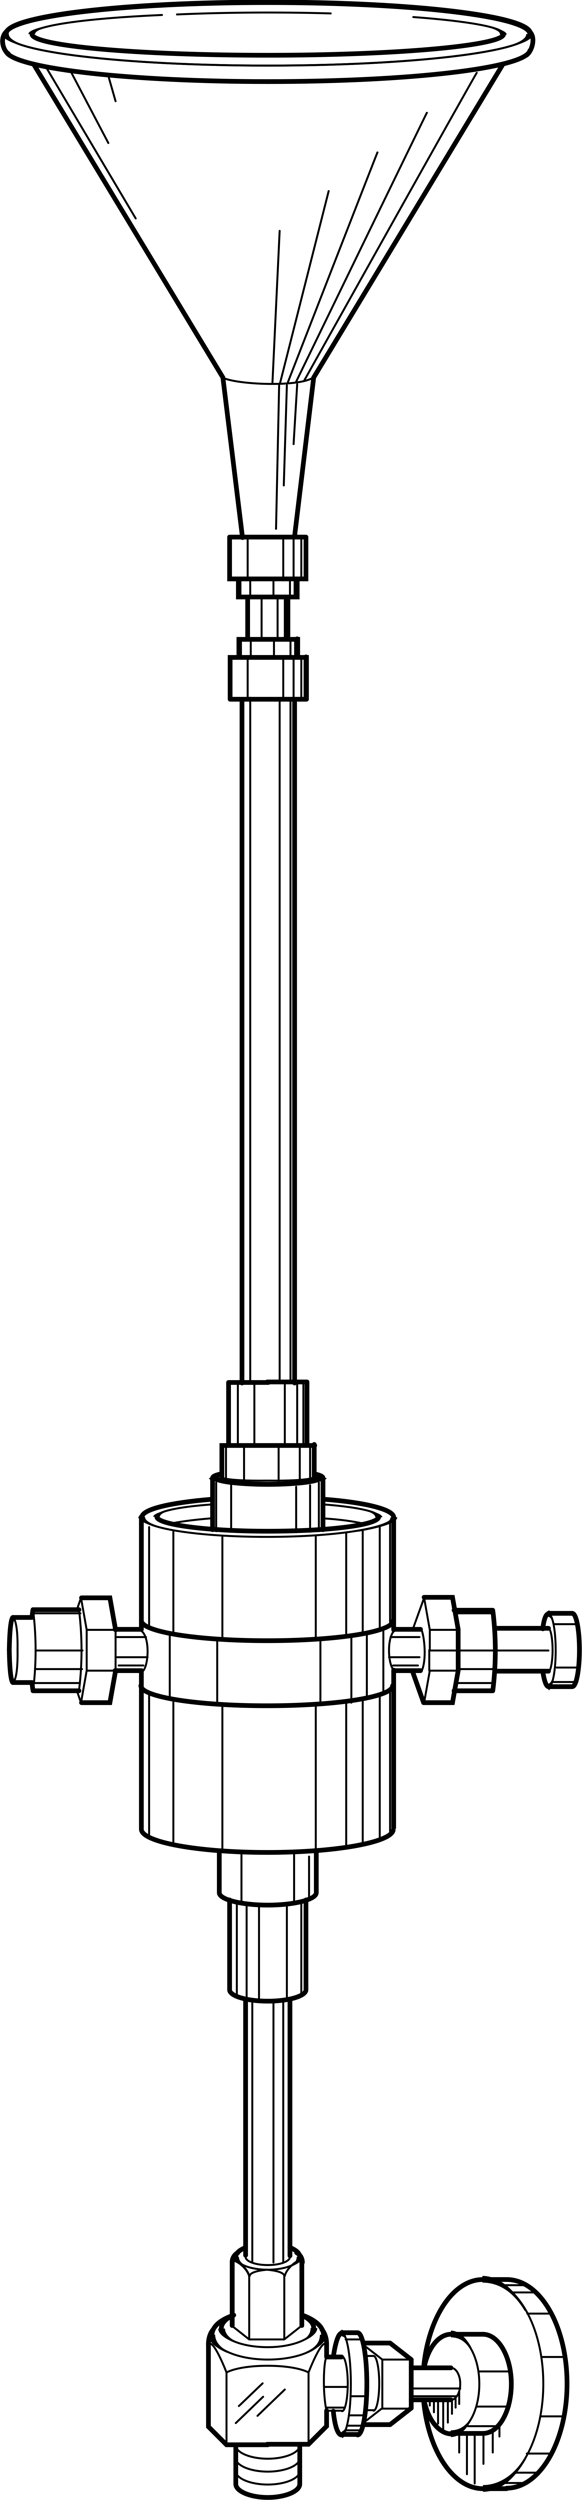 <svg xmlns="http://www.w3.org/2000/svg" viewBox="0 0 1128 4841" fill-rule="evenodd" text-rendering="geometricPrecision" image-rendering="optimizeQuality" clip-rule="evenodd" shape-rendering="geometricPrecision"><defs><style>.str0,.str1{stroke:#000;stroke-width:3.812;stroke-linecap:round}.str0{stroke-width:9.162}.fil0,.fil1{fill:none;fill-rule:nonzero}.fil1{fill:#000}</style></defs><g id="Layer_x0020_1"><g id="_420312216"><path class="fil0 str0" d="M1027 66c0-34-227-61-508-61C239 5 11 32 11 66"/><path class="fil0 str1" d="M11 66c0 34 227 61 508 61 280 0 508-27 508-61"/><path class="fil1" d="M17 66c0 17 53 32 144 43h-4C64 98 4 83 4 65h13zM876 109c99-12 144-27 144-43h13c0 16-54 32-153 44h-4z"/><path class="fil0 str0" d="M13 102c24 32 245 56 506 56 276 0 500-26 508-60M14 60c-15 11-9 37 2 44m1009-44c15 11 6 40-5 47M65 124l367 607 38 310m505-917L608 731l-37 307m457-973c0-34-227-61-508-61C240 4 12 31 12 65"/><path class="fil0 str1" d="M11 66c0 34 227 61 508 61 280 0 508-27 508-61"/><path class="fil1" d="M17 66c0 17 53 32 144 43h-4C64 98 4 83 4 65h13zM876 109c99-12 144-27 144-43h13c0 16-54 32-153 44h-4z"/><path class="fil0 str1" d="M976 66c0-13-68-25-175-33m-160-7c-103-3-208-2-298 2m-29 1C155 36 63 51 62 66"/><path class="fil0 str0" d="M62 66c0 23 205 41 457 41s457-19 457-41"/><path class="fil1" d="M197 37C108 45 68 56 68 66H55c0-11 49-21 138-30h4zM969 66c0-11-48-22-129-29h4c84 8 138 18 138 30h-13z"/><path class="fil0 str1" d="M431 731c27 14 149 19 176 0m317-590c0-2-335 597-335 597m-15 1s254-523 254-522M558 740s174-447 174-446M543 741l94-371m-95 77l-14 295M91 133l172 290M138 140l72 137m0-130l14 49m317 550l-6 278m21-278l-6 194m26-196l-7 116"/><path class="fil0 str0" d="M445 1040h74m-74 0v81h74m-57 0v35h57m-39 0v81m113-197h-74m74 0v81h-74m57 0v35h-57m39 0v81m-112 117h74m-74 0v-81h74m-57 0v-35h57m74 116h-74m74 0v-81h-74m57 0v-35h-57m-51 116v1324m102-1324v1324m-51-1h-77m0 1v121m167 0H430v63"/><path class="fil0 str1" d="M428 2860s3 8 90 7m100-5c0-2-4-4-10-5m-180 0c-7 2-10 3-10 5"/><path class="fil0 str0" d="M419 2862c0 7 45 12 100 12s100-5 100-12"/><path class="fil1" d="M431 2857c-7 2-6 3-6 5h-13c0-2 7-4 14-5h5zM612 2862c0-2 0-4-6-5h5c7 2 14 3 14 5h-13z"/><path class="fil0 str0" d="M609 2797v63"/><path class="fil0 str1" d="M609 2860s-3 8-90 7"/><path class="fil0 str0" d="M626 2862c0-3-6-6-17-8m-180 0c-11 2-17 5-17 8"/><path class="fil0 str1" d="M412 2862c0 8 48 15 107 15s107-7 107-15"/><path class="fil1" d="M418 2862c0 4 9 8 27 10l-4 1c-21-3-36-6-36-11h13zM593 2872c20-3 27-7 27-10h13c0 4-14 8-36 11l-4-1z"/><path class="fil0 str0" d="M412 2862v100m214-100v100m137-24c0-15-55-29-137-35m-214 0c-86 7-137 20-137 35"/><path class="fil0 str1" d="M274 2937c0 22 109 39 244 39s244-18 244-39"/><path class="fil1" d="M281 2937c0 11 24 20 67 27l-4 1c-45-7-76-17-76-28h13zM690 2965c47-8 67-17 67-27h13c0 10-28 20-76 28l-4-1z"/><path class="fil0 str1" d="M734 2937c0-10-43-19-108-24m-214 0c-69 5-108 14-108 24"/><path class="fil0 str0" d="M304 2937c0 15 96 28 215 28s215-12 215-28"/><path class="fil1" d="M368 2918c-41 5-58 12-58 19h-13c0-7 25-14 68-20h4zM727 2937c0-7-21-15-58-19h4c40 5 68 12 68 20h-13z"/><path class="fil0 str0" d="M274 2937v218m0 80v305m489-603v219m0 78v305m-489-401c0 22 109 39 244 39s244-17 244-39m-489 126c0 22 109 39 244 39s244-17 244-39M274 3542c0 25 109 45 244 45 131 0 239-19 244-43m-244-868h77m0 1v121"/><path class="fil0 str1" d="M612 2974v201m0 126v282m59-4v-284m0-126v-202m32-4v202m0 126v281m33-9v-280m0-126v-200m20-7v199m0 126v279m-135-378v125m60-4v-128m30-4v125m32-11v-126m-454-196v196m0 126v279m47 11v-278m0-126v-199m95 10v200m0 126v282m-102-297v-126m92 136v-122m128-2056v-79m20 80v-78m15 0v79m-104 1v-81"/><path class="fil0 str0" d="M593 1272v81"/><path class="fil0 str1" d="M549 1351v-79m20 80v-78m15 0v79m-104 1v-81m72-118v82m-14 0v-81m-31 81v-81m64 0v-35m-9 34v-35m-32 36v-34m-45 34v-36m-19 35v-34"/><path class="fil0 str0" d="M576 1237v35"/><path class="fil0 str1" d="M572 1272v-35m-9 34v-35m-32 36v-34m-45 34v-36m-19 35v-34m96 115v1324m-21-1324v1324m-57-1325v1324m-24 2v121m127-122v121m-12-120v121m-24-121v121m-59-121v121m108 2v63m-20-64v65m-41-65v71m-67-70v68m-35-68v65m-19 6v94m29 1v-93m126 6v88m27-1v-90m17-5v94m-344 193c18 13 14 75 0 80"/><path class="fil0 str0" d="M274 3235h-51"/><path class="fil0 str1" d="M224 3195v40"/><path class="fil0 str0" d="M224 3235l-11 62h-55"/><path class="fil0 str1" d="M224 3235h-56m-11 62l11-62m-11 62l-8-23"/><path class="fil0 str0" d="M153 3274H64"/><path class="fil0 str1" d="M64 3274s5-34 5-78m84 78s5-34 5-78m10 40v-40"/><path class="fil0 str0" d="M62 3258H25m39 15s-1-4-2-15"/><path class="fil0 str1" d="M25 3258s10-3 9-63"/><path class="fil0 str0" d="M25 3258s-6 0-7-63m256-40h-51"/><path class="fil0 str1" d="M224 3195v-39"/><path class="fil0 str0" d="M224 3156l-11-62h-55"/><path class="fil0 str1" d="M224 3156h-56m-11-62l11 62m-11-62l-8 23"/><path class="fil0 str0" d="M153 3117H64"/><path class="fil0 str1" d="M64 3117s5 34 5 78m84-78s5 34 5 78m10-40v40"/><path class="fil0 str0" d="M62 3132H25m39-15s-1 4-2 15"/><path class="fil0 str1" d="M25 3132s10 3 9 63"/><path class="fil0 str0" d="M25 3132s-6 0-7 63"/><path class="fil0 str1" d="M156 3124H67m93 72H71m88 36H70m-2 27h87m72-50h59m-56 16h48m-51-55h56m483-14c-18 13-14 75 0 80"/><path class="fil0 str0" d="M764 3235h51m-51-80h51"/><path class="fil0 str1" d="M813 3209h-59m56 16h-48m51-55h-56"/><path class="fil0 str0" d="M888 3195v40l-11 62h-55"/><path class="fil0 str1" d="M888 3235h-55m-11 62l11-62"/><path class="fil0 str0" d="M821 3297l-22-62"/><path class="fil0 str1" d="M832 3235v-40"/><path class="fil0 str0" d="M888 3195v-40l-11-62h-55"/><path class="fil0 str1" d="M888 3156h-55m-11-62l11 62m-11-62l-22 61m33 1v40m-16 40c10-20 6-65 0-80"/><path class="fil0 str0" d="M955 3274h-75m75 0s5-34 5-78m-5-78h-75m75 0s5 34 5 78"/><path class="fil0 str1" d="M958 3124h-76m79 72h-73m72 36h-72m-4 27h72m-124-63h231m0 71c8 0 14-32 14-71s-6-71-14-71"/><path class="fil0 str0" d="M1063 3125c-5 0-9 11-11 29m0 83c3 19 7 29 11 29"/><path class="fil1" d="M1072 3147c-3-13-6-16-9-16v-13c4 0 7 11 10 25l-1 4zM1063 3260c3 0 7-5 9-16l1 4c-3 14-6 25-10 25v-13z"/><path class="fil0 str1" d="M1063 3237c4 0 8-19 8-42s-4-42-8-42"/><path class="fil0 str0" d="M1109 3266c8 0 14-32 14-71s-6-71-14-71m0 142h-46m46-142h-46m0 29H959m104 83H959"/><path class="fil0 str1" d="M1072 3257h47m-40-28h43m-49-84h46"/><path class="fil0 str0" d="M425 3665c0 13 42 24 94 24s94-11 94-24m-188 0v-79m188 79v-82"/><path class="fil0 str1" d="M599 3677v-82"/><path class="fil0 str0" d="M445 3853c0 12 33 22 74 22s74-10 74-22m-148 0v-174m148 174v-174"/><path class="fil0 str1" d="M584 3863v-181m-28 5v185m-54 2v-185m-24-3v186m-19-8v-180m111 1v-98m-102 99v-96"/><path class="fil0 str0" d="M476 3871v496m86-496v497"/><path class="fil0 str1" d="M476 4370c0 9 19 16 43 16s43-7 43-16"/><path class="fil0 str0" d="M581 4370c0-7-7-13-19-18m-86 0c-12 5-19 11-19 18"/><path class="fil0 str1" d="M457 4370c0 14 28 25 62 25s62-11 62-25"/><path class="fil1" d="M463 4370c0 6 4 13 14 17l-4 2c-12-5-23-11-23-19h13zM561 4387c12-5 14-11 14-17h13c0 7-10 13-23 19l-4-2z"/><path class="fil0 str1" d="M549 3874v507m-19-505v505m-41-507v507m29 14c-12 1-33 4-34 12"/><path class="fil0 str0" d="M450 4381s-1-12 11-19m-11 19v122"/><path class="fil0 str1" d="M483 4407v122m0 1h36m-36-122c-4-18-34-39-33-26m0 122l33 26m34-135c12 1 33 4 34 12v122m0 1h-36m69-26l-33 26"/><path class="fil0 str0" d="M450 4381v122m135-122v122m-135-122s-1-12 11-19m125 19s1-12-11-19"/><path class="fil0 str1" d="M483 4407c-4-18-34-39-33-26m102 26c4-18 34-39 33-26"/><path class="fil0 str0" d="M608 4508c0-10-9-18-23-25m-135 1c-14 7-21 16-21 24"/><path class="fil0 str1" d="M429 4508c0 21 40 37 90 37 49 0 90-17 90-37"/><path class="fil1" d="M436 4508c0 10 7 19 22 26l-4 2c-17-7-31-16-31-27h13zM580 4534c17-7 22-16 22-26h13c0 10-13 20-31 27l-4-2z"/><path class="fil0 str0" d="M627 4521c0-15-16-29-41-38m-133 0c-27 9-42 23-42 38"/><path class="fil0 str1" d="M411 4521c0 26 48 48 108 48s108-21 108-48"/><path class="fil1" d="M417 4521c0 12 9 25 27 33l-4 2c-21-9-36-21-36-35h13zM593 4554c21-9 27-21 27-33h13c0 13-15 25-36 35l-4-2z"/><path class="fil0 str0" d="M404 4540v159l35 35h80"/><path class="fil0 str1" d="M439 4734v-140s-26-68-35-54m35 54s21-13 80-13"/><path class="fil0 str0" d="M404 4540s-1-17 9-29m220 29v23m0 105v30l-35 35h-80"/><path class="fil0 str1" d="M598 4734v-140s26-68 35-54m-35 54s-21-13-80-13"/><path class="fil0 str0" d="M633 4540s1-17-9-29m-167 299c0 14 28 26 62 26s62-12 62-26m-124 0v-76m124 76v-76"/><path class="fil0 str1" d="M457 4785c0 14 28 26 62 26s62-12 62-26m-124-25c0 14 28 26 62 26s62-12 62-26m-124-25c0 14 28 26 62 26s62-12 62-26m-118-76l46-44m1 26l-53 51m95-65l-53 51m164-9c6 0 11-24 11-53s-5-53-11-53m0 105h-29"/><path class="fil0 str0" d="M662 4564h-29"/><path class="fil0 str1" d="M633 4669c-8-34-6-98 0-105m29 151c10 0 18-44 18-99 0-54-8-99-18-99"/><path class="fil0 str0" d="M662 4518c-6 0-12 18-16 46m0 105c3 30 9 46 16 46"/><path class="fil1" d="M675 4548c-3-19-8-24-13-24v-13c5 0 10 14 13 33l-1 4zM662 4708c5 0 10-8 13-24l1 4c-4 19-8 33-13 33v-13z"/><path class="fil0 str0" d="M693 4715c10 0 18-44 18-99 0-54-8-99-18-99m0 197h-31m31-197h-31"/><path class="fil0 str1" d="M741 4569h56"/><path class="fil0 str0" d="M797 4569l-41-32h-51"/><path class="fil0 str1" d="M741 4569v47"/><path class="fil0 str0" d="M797 4569v47"/><path class="fil0 str1" d="M741 4569l-36-28m36 123h56"/><path class="fil0 str0" d="M797 4663l-41 32h-51"/><path class="fil0 str1" d="M741 4663v-47"/><path class="fil0 str0" d="M797 4663v-47"/><path class="fil0 str1" d="M741 4663l-36 28m19-23c6 0 11-24 11-53s-5-53-11-53m0 105h-14m14-105h-16"/><path class="fil0 str0" d="M797 4585h77"/><path class="fil0 str1" d="M874 4647c10 0 18-14 18-31s-8-31-18-31m0 127c31 0 55-43 55-96s-25-96-55-96"/><path class="fil0 str0" d="M874 4520c-24 0-45 27-52 65m0 63c8 39 29 64 52 65"/><path class="fil1" d="M912 4550c-11-18-24-24-38-24v-13c15 0 29 13 40 33l-2 4zM874 4706c14 0 29-7 38-24l2 4c-11 19-24 33-40 33v-13z"/><path class="fil0 str0" d="M936 4712c31 0 55-43 55-96s-25-96-55-96"/><path class="fil0 str1" d="M936 4818c65 0 117-91 117-202 0-112-52-202-117-202"/><path class="fil0 str0" d="M936 4414c-58 0-106 74-115 171m0 63c9 99 58 171 115 171"/><path class="fil1" d="M1017 4475c-23-39-52-55-82-55v-13c30 0 61 24 84 64l-2 4zM936 4812c31 0 61-19 82-55l2 4c-22 38-50 64-84 64v-13z"/><path class="fil0 str0" d="M982 4818c65 0 117-91 117-202 0-112-52-202-117-202m0 405h-46m46-405h-46m0 106h-62m62 192h-62m-77-65h77"/><path class="fil0 str1" d="M971 4808h48m-22-20h47m-23-37h48m-21-72h45m-44-115h46m-73-84h47m-76-41h46m-65-14h47m-114 273h55m-38-38h64m-60-68h60m-191 48h88m-83-15h90m-2 86v38m15-35v77m15-76v94m17-96v58m18-64v42m13-53v22m-135-69v9m8-9v22m8-22v44m10-44v59m9-59v42m8-43v26m7-29v17m7-31v24m-256 7h34m-40-40h45m8 18h32m-36 37h30m-34 20h27m-30 9h29m-29-176h32m5-1579c-20-5-49-9-83-11m-214 0c-37 3-65 7-83 11"/></g></g></svg>